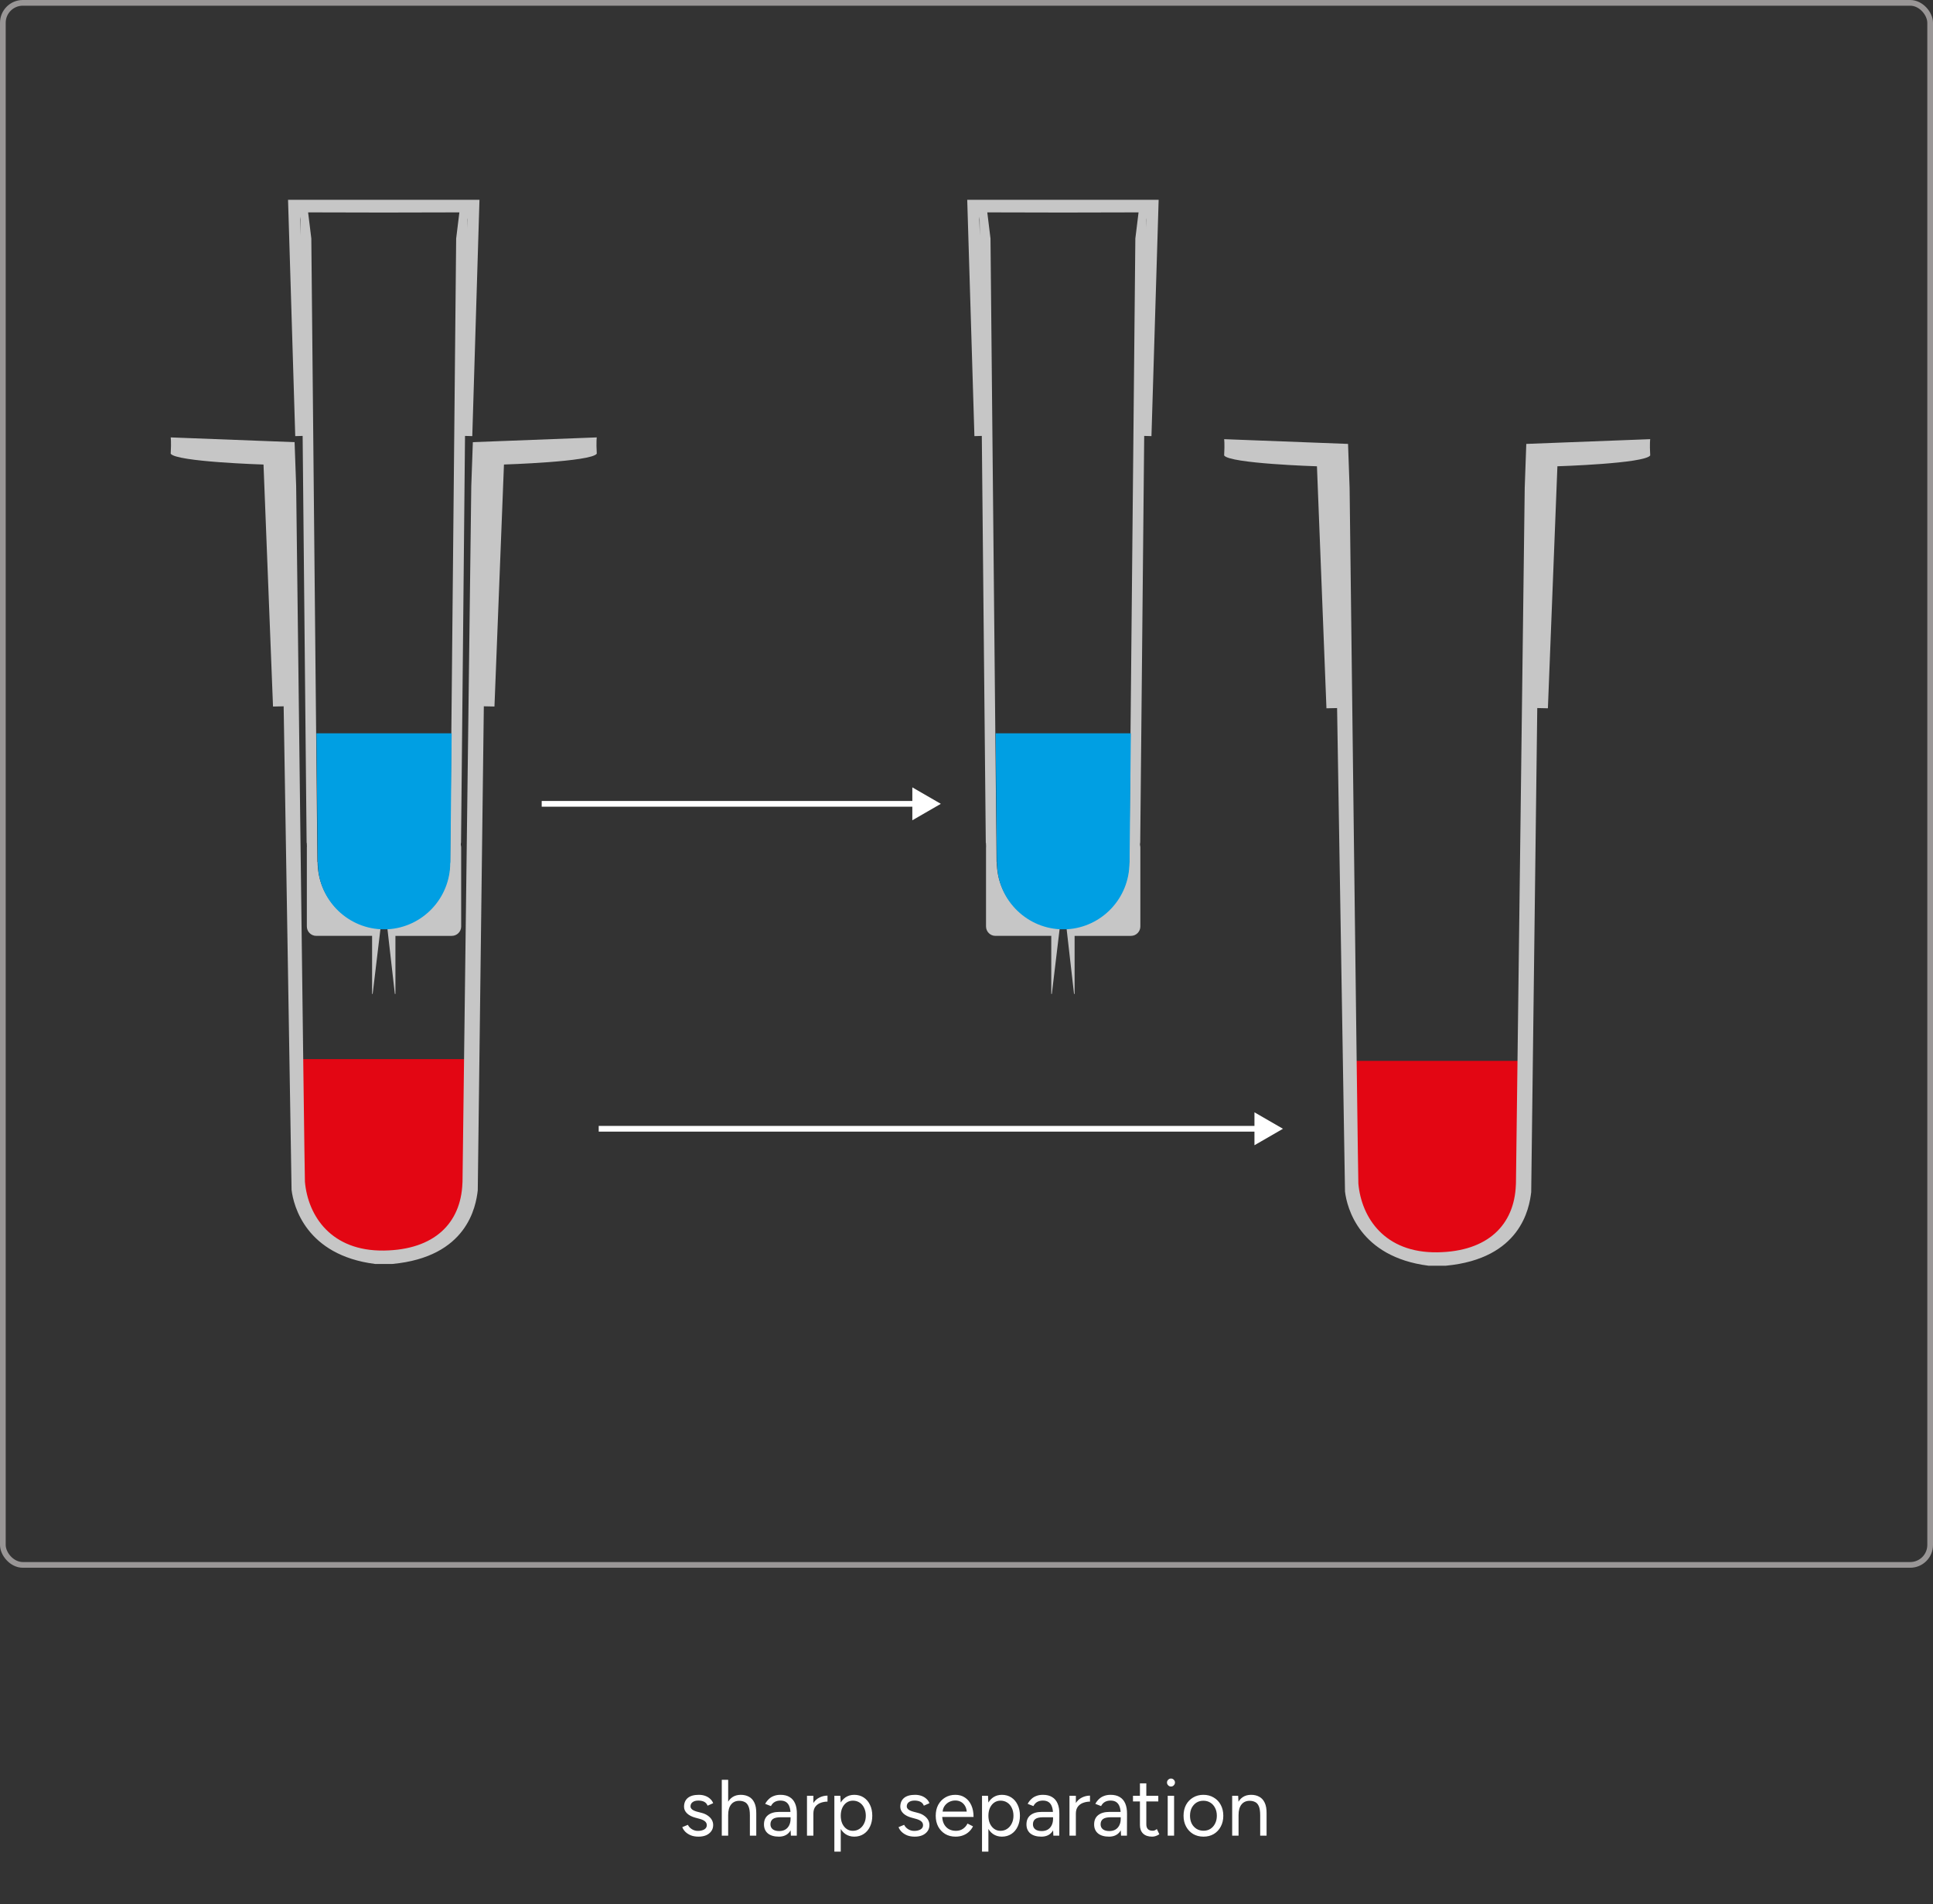 <svg width="339" height="334" viewBox="0 0 339 334" fill="none" xmlns="http://www.w3.org/2000/svg">
<rect x="0" y="0" width="339" height="334" fill="#333333" stroke="none"/>
<path d="M174.806 151.177L174.776 151.253L173.708 41.835L173.145 37.253L186.41 37.282L199.675 37.253L199.111 41.835L198.043 151.253L198.014 151.177C198.014 157.398 193.161 162.479 187.043 162.825L188.359 174.35H188.459V164.163H198.343C199.251 164.163 199.99 163.422 199.99 162.511V148.671C199.99 148.511 199.966 148.36 199.925 148.214C199.928 148.098 199.936 147.981 199.936 147.865L199.966 147.86L200.664 76.464L201.937 76.502L203.198 35.049H169.627L170.888 76.502L172.185 76.464L172.883 147.86L172.913 147.865C172.913 148.076 172.921 148.284 172.935 148.492C172.929 148.552 172.924 148.609 172.924 148.668V162.508C172.924 163.419 173.663 164.16 174.571 164.16H184.366V174.348H184.466L185.846 162.827C179.699 162.514 174.811 157.417 174.811 151.177H174.806ZM201.031 38.55L201.068 38.245L201.017 40.073L201.033 38.55H201.031ZM171.74 37.985L171.81 38.55L171.837 41.381L171.74 37.983V37.985Z" fill="#C6C6C6"/>
<path d="M174.609 128.631L174.833 151.431L174.862 151.356C174.862 157.598 179.75 162.692 185.898 163.006H187.097C193.215 162.657 198.068 157.574 198.068 151.356L198.097 151.431L198.321 128.631H174.609Z" fill="#009FE3"/>
<path d="M236.49 186.087L236.773 208.887L236.811 208.811C236.811 215.054 243.052 220.148 250.9 220.461H252.432C260.242 220.113 266.441 215.03 266.441 208.811L266.478 208.887L266.762 186.087H236.487H236.49Z" fill="#E30613"/>
<path d="M289.401 77.034L267.673 77.867L267.398 85.575L265.861 207.56C265.861 207.597 265.848 207.825 265.845 207.862C265.575 214.846 260.954 219.54 252.084 219.669C242.866 219.802 238.771 213.643 238.223 207.616C238.148 206.775 236.687 85.575 236.687 85.575L236.412 77.867L214.684 77.034C214.684 77.034 214.802 77.748 214.684 79.892C215.633 81.32 230.96 81.793 230.96 81.793L232.626 124.243L234.492 124.203L235.88 209.001C236.207 211.842 238.418 220.475 250.515 222.019H253.575C266.691 220.786 268.209 211.945 268.536 209.103L269.598 124.2L271.464 124.241L273.13 81.79C273.13 81.79 288.454 81.32 289.406 79.889C289.287 77.746 289.406 77.032 289.406 77.032L289.401 77.034Z" fill="#C6C6C6"/>
<path d="M55.695 151.177L55.665 151.253L54.598 41.835L54.034 37.253L67.299 37.282L80.564 37.253L80 41.835L78.933 151.253L78.903 151.177C78.903 157.398 74.05 162.479 67.933 162.825L69.248 174.35H69.348V164.163H79.232C80.141 164.163 80.879 163.422 80.879 162.511V148.671C80.879 148.511 80.855 148.36 80.815 148.214C80.817 148.098 80.825 147.981 80.825 147.865L80.855 147.86L81.553 76.464L82.826 76.502L84.088 35.049H50.516L51.778 76.502L53.075 76.464L53.773 147.86L53.802 147.865C53.802 148.076 53.81 148.284 53.824 148.492C53.819 148.552 53.813 148.609 53.813 148.668V162.508C53.813 163.419 54.552 164.16 55.461 164.16H65.255V174.348H65.355L66.736 162.827C60.589 162.514 55.7 157.417 55.7 151.177H55.695ZM81.92 38.55L81.958 38.245L81.906 40.073L81.923 38.55H81.92ZM52.63 37.985L52.7 38.55L52.727 41.381L52.63 37.983V37.985Z" fill="#C6C6C6"/>
<path d="M55.498 128.631L55.722 151.431L55.752 151.356C55.752 157.598 60.64 162.692 66.787 163.006H67.987C74.104 162.657 78.957 157.574 78.957 151.356L78.987 151.431L79.21 128.631H55.498Z" fill="#009FE3"/>
<path d="M51.743 185.779L52.026 208.579L52.063 208.503C52.063 214.746 58.305 219.84 66.153 220.153H67.685C75.495 219.804 81.694 214.722 81.694 208.503L81.731 208.579L82.014 185.779H51.74H51.743Z" fill="#E30613"/>
<path d="M104.653 76.726L82.926 77.559L82.651 85.267L81.114 207.251C81.114 207.289 81.1 207.516 81.098 207.554C80.828 214.538 76.207 219.231 67.337 219.361C58.119 219.494 54.023 213.335 53.476 207.308C53.401 206.467 51.939 85.267 51.939 85.267L51.664 77.559L29.936 76.726C29.936 76.726 30.055 77.44 29.936 79.584C30.886 81.012 46.213 81.485 46.213 81.485L47.879 123.935L49.745 123.894L51.133 208.692C51.459 211.534 53.67 220.167 65.768 221.711H68.828C81.944 220.478 83.462 211.637 83.788 208.795L84.851 123.892L86.716 123.932L88.382 81.482C88.382 81.482 103.707 81.012 104.659 79.581C104.54 77.437 104.659 76.724 104.659 76.724L104.653 76.726Z" fill="#C6C6C6"/>
<path d="M165 141L160 138.113L160 143.887L165 141ZM95 141L95 141.5L160.5 141.5L160.5 141L160.5 140.5L95 140.5L95 141Z" fill="white"/>
<path d="M225 198L220 195.113L220 200.887L225 198ZM105 198L105 198.5L220.5 198.5L220.5 198L220.5 197.5L105 197.5L105 198Z" fill="white"/>
<path d="M122.511 322.168C121.998 322.168 121.55 322.093 121.167 321.944C120.784 321.785 120.462 321.58 120.201 321.328C119.949 321.076 119.767 320.801 119.655 320.502L120.635 320.096C120.794 320.413 121.032 320.67 121.349 320.866C121.666 321.062 122.016 321.16 122.399 321.16C122.838 321.16 123.206 321.076 123.505 320.908C123.804 320.731 123.953 320.483 123.953 320.166C123.953 319.877 123.841 319.643 123.617 319.466C123.402 319.289 123.08 319.144 122.651 319.032L121.979 318.85C121.344 318.682 120.85 318.43 120.495 318.094C120.14 317.749 119.963 317.361 119.963 316.932C119.963 316.269 120.178 315.756 120.607 315.392C121.046 315.019 121.694 314.832 122.553 314.832C122.964 314.832 123.337 314.893 123.673 315.014C124.009 315.135 124.298 315.308 124.541 315.532C124.784 315.747 124.961 316.003 125.073 316.302L124.093 316.736C123.972 316.419 123.771 316.19 123.491 316.05C123.211 315.91 122.87 315.84 122.469 315.84C122.04 315.84 121.704 315.933 121.461 316.12C121.218 316.297 121.097 316.549 121.097 316.876C121.097 317.063 121.195 317.24 121.391 317.408C121.596 317.567 121.895 317.697 122.287 317.8L122.987 317.982C123.444 318.094 123.827 318.262 124.135 318.486C124.443 318.701 124.676 318.948 124.835 319.228C124.994 319.508 125.073 319.807 125.073 320.124C125.073 320.544 124.961 320.908 124.737 321.216C124.513 321.524 124.21 321.762 123.827 321.93C123.444 322.089 123.006 322.168 122.511 322.168ZM126.583 322V312.2H127.703V322H126.583ZM131.511 322V318.416H132.631V322H131.511ZM131.511 318.416C131.511 317.725 131.427 317.198 131.259 316.834C131.1 316.47 130.881 316.223 130.601 316.092C130.321 315.952 130.003 315.882 129.649 315.882C129.033 315.882 128.552 316.101 128.207 316.54C127.871 316.969 127.703 317.581 127.703 318.374H127.157C127.157 317.637 127.264 317.002 127.479 316.47C127.703 315.938 128.02 315.532 128.431 315.252C128.841 314.972 129.336 314.832 129.915 314.832C130.456 314.832 130.932 314.944 131.343 315.168C131.753 315.383 132.071 315.728 132.295 316.204C132.528 316.68 132.64 317.305 132.631 318.08V318.416H131.511ZM138.701 322L138.645 320.852V318.304C138.645 317.753 138.585 317.301 138.463 316.946C138.342 316.582 138.151 316.307 137.889 316.12C137.628 315.933 137.287 315.84 136.867 315.84C136.485 315.84 136.153 315.919 135.873 316.078C135.603 316.227 135.379 316.47 135.201 316.806L134.193 316.414C134.371 316.087 134.585 315.807 134.837 315.574C135.089 315.331 135.383 315.149 135.719 315.028C136.055 314.897 136.438 314.832 136.867 314.832C137.521 314.832 138.057 314.963 138.477 315.224C138.907 315.476 139.229 315.854 139.443 316.358C139.658 316.853 139.761 317.469 139.751 318.206L139.737 322H138.701ZM136.601 322.168C135.78 322.168 135.136 321.981 134.669 321.608C134.212 321.225 133.983 320.698 133.983 320.026C133.983 319.317 134.217 318.775 134.683 318.402C135.159 318.019 135.822 317.828 136.671 317.828H138.673V318.766H136.923C136.27 318.766 135.803 318.873 135.523 319.088C135.253 319.303 135.117 319.611 135.117 320.012C135.117 320.376 135.253 320.665 135.523 320.88C135.794 321.085 136.172 321.188 136.657 321.188C137.059 321.188 137.409 321.104 137.707 320.936C138.006 320.759 138.235 320.511 138.393 320.194C138.561 319.867 138.645 319.485 138.645 319.046H139.121C139.121 319.998 138.907 320.759 138.477 321.328C138.048 321.888 137.423 322.168 136.601 322.168ZM142.142 318.206C142.142 317.45 142.287 316.839 142.576 316.372C142.865 315.896 143.234 315.546 143.682 315.322C144.139 315.089 144.62 314.972 145.124 314.972V316.022C144.713 316.022 144.317 316.092 143.934 316.232C143.561 316.363 143.253 316.582 143.01 316.89C142.767 317.198 142.646 317.618 142.646 318.15L142.142 318.206ZM141.526 322V315H142.646V322H141.526ZM146.326 324.8V315H147.376L147.446 316.288V324.8H146.326ZM149.812 322.168C149.224 322.168 148.706 322.014 148.258 321.706C147.82 321.398 147.479 320.969 147.236 320.418C146.994 319.858 146.872 319.219 146.872 318.5C146.872 317.772 146.994 317.133 147.236 316.582C147.479 316.031 147.82 315.602 148.258 315.294C148.706 314.986 149.224 314.832 149.812 314.832C150.438 314.832 150.988 314.986 151.464 315.294C151.94 315.602 152.309 316.031 152.57 316.582C152.841 317.133 152.976 317.772 152.976 318.5C152.976 319.219 152.841 319.858 152.57 320.418C152.309 320.969 151.94 321.398 151.464 321.706C150.988 322.014 150.438 322.168 149.812 322.168ZM149.56 321.146C149.999 321.146 150.386 321.034 150.722 320.81C151.068 320.586 151.338 320.273 151.534 319.872C151.74 319.471 151.842 319.013 151.842 318.5C151.842 317.987 151.744 317.529 151.548 317.128C151.362 316.727 151.096 316.414 150.75 316.19C150.405 315.966 150.013 315.854 149.574 315.854C149.164 315.854 148.795 315.966 148.468 316.19C148.151 316.414 147.899 316.727 147.712 317.128C147.535 317.529 147.446 317.987 147.446 318.5C147.446 319.013 147.535 319.471 147.712 319.872C147.899 320.273 148.151 320.586 148.468 320.81C148.786 321.034 149.15 321.146 149.56 321.146ZM160.437 322.168C159.924 322.168 159.476 322.093 159.093 321.944C158.71 321.785 158.388 321.58 158.127 321.328C157.875 321.076 157.693 320.801 157.581 320.502L158.561 320.096C158.72 320.413 158.958 320.67 159.275 320.866C159.592 321.062 159.942 321.16 160.325 321.16C160.764 321.16 161.132 321.076 161.431 320.908C161.73 320.731 161.879 320.483 161.879 320.166C161.879 319.877 161.767 319.643 161.543 319.466C161.328 319.289 161.006 319.144 160.577 319.032L159.905 318.85C159.27 318.682 158.776 318.43 158.421 318.094C158.066 317.749 157.889 317.361 157.889 316.932C157.889 316.269 158.104 315.756 158.533 315.392C158.972 315.019 159.62 314.832 160.479 314.832C160.89 314.832 161.263 314.893 161.599 315.014C161.935 315.135 162.224 315.308 162.467 315.532C162.71 315.747 162.887 316.003 162.999 316.302L162.019 316.736C161.898 316.419 161.697 316.19 161.417 316.05C161.137 315.91 160.796 315.84 160.395 315.84C159.966 315.84 159.63 315.933 159.387 316.12C159.144 316.297 159.023 316.549 159.023 316.876C159.023 317.063 159.121 317.24 159.317 317.408C159.522 317.567 159.821 317.697 160.213 317.8L160.913 317.982C161.37 318.094 161.753 318.262 162.061 318.486C162.369 318.701 162.602 318.948 162.761 319.228C162.92 319.508 162.999 319.807 162.999 320.124C162.999 320.544 162.887 320.908 162.663 321.216C162.439 321.524 162.136 321.762 161.753 321.93C161.37 322.089 160.932 322.168 160.437 322.168ZM167.574 322.168C166.893 322.168 166.291 322.014 165.768 321.706C165.246 321.389 164.835 320.955 164.536 320.404C164.247 319.853 164.102 319.219 164.102 318.5C164.102 317.781 164.247 317.147 164.536 316.596C164.835 316.045 165.241 315.616 165.754 315.308C166.277 314.991 166.874 314.832 167.546 314.832C168.2 314.832 168.764 314.995 169.24 315.322C169.716 315.639 170.085 316.087 170.346 316.666C170.608 317.245 170.738 317.926 170.738 318.71H164.956L165.236 318.472C165.236 319.032 165.334 319.513 165.53 319.914C165.736 320.315 166.02 320.623 166.384 320.838C166.748 321.043 167.164 321.146 167.63 321.146C168.125 321.146 168.54 321.029 168.876 320.796C169.222 320.563 169.488 320.255 169.674 319.872L170.64 320.362C170.463 320.726 170.225 321.043 169.926 321.314C169.637 321.585 169.292 321.795 168.89 321.944C168.498 322.093 168.06 322.168 167.574 322.168ZM165.306 317.996L165.012 317.772H169.842L169.548 318.01C169.548 317.562 169.46 317.175 169.282 316.848C169.105 316.521 168.867 316.269 168.568 316.092C168.27 315.915 167.924 315.826 167.532 315.826C167.15 315.826 166.786 315.915 166.44 316.092C166.104 316.269 165.829 316.521 165.614 316.848C165.409 317.165 165.306 317.548 165.306 317.996ZM172.221 324.8V315H173.271L173.341 316.288V324.8H172.221ZM175.707 322.168C175.119 322.168 174.601 322.014 174.153 321.706C173.714 321.398 173.374 320.969 173.131 320.418C172.888 319.858 172.767 319.219 172.767 318.5C172.767 317.772 172.888 317.133 173.131 316.582C173.374 316.031 173.714 315.602 174.153 315.294C174.601 314.986 175.119 314.832 175.707 314.832C176.332 314.832 176.883 314.986 177.359 315.294C177.835 315.602 178.204 316.031 178.465 316.582C178.736 317.133 178.871 317.772 178.871 318.5C178.871 319.219 178.736 319.858 178.465 320.418C178.204 320.969 177.835 321.398 177.359 321.706C176.883 322.014 176.332 322.168 175.707 322.168ZM175.455 321.146C175.894 321.146 176.281 321.034 176.617 320.81C176.962 320.586 177.233 320.273 177.429 319.872C177.634 319.471 177.737 319.013 177.737 318.5C177.737 317.987 177.639 317.529 177.443 317.128C177.256 316.727 176.99 316.414 176.645 316.19C176.3 315.966 175.908 315.854 175.469 315.854C175.058 315.854 174.69 315.966 174.363 316.19C174.046 316.414 173.794 316.727 173.607 317.128C173.43 317.529 173.341 317.987 173.341 318.5C173.341 319.013 173.43 319.471 173.607 319.872C173.794 320.273 174.046 320.586 174.363 320.81C174.68 321.034 175.044 321.146 175.455 321.146ZM184.734 322L184.678 320.852V318.304C184.678 317.753 184.618 317.301 184.496 316.946C184.375 316.582 184.184 316.307 183.922 316.12C183.661 315.933 183.32 315.84 182.9 315.84C182.518 315.84 182.186 315.919 181.906 316.078C181.636 316.227 181.412 316.47 181.234 316.806L180.226 316.414C180.404 316.087 180.618 315.807 180.87 315.574C181.122 315.331 181.416 315.149 181.752 315.028C182.088 314.897 182.471 314.832 182.9 314.832C183.554 314.832 184.09 314.963 184.51 315.224C184.94 315.476 185.262 315.854 185.476 316.358C185.691 316.853 185.794 317.469 185.784 318.206L185.77 322H184.734ZM182.634 322.168C181.813 322.168 181.169 321.981 180.702 321.608C180.245 321.225 180.016 320.698 180.016 320.026C180.016 319.317 180.25 318.775 180.716 318.402C181.192 318.019 181.855 317.828 182.704 317.828H184.706V318.766H182.956C182.303 318.766 181.836 318.873 181.556 319.088C181.286 319.303 181.15 319.611 181.15 320.012C181.15 320.376 181.286 320.665 181.556 320.88C181.827 321.085 182.205 321.188 182.69 321.188C183.092 321.188 183.442 321.104 183.74 320.936C184.039 320.759 184.268 320.511 184.426 320.194C184.594 319.867 184.678 319.485 184.678 319.046H185.154C185.154 319.998 184.94 320.759 184.51 321.328C184.081 321.888 183.456 322.168 182.634 322.168ZM188.175 318.206C188.175 317.45 188.32 316.839 188.609 316.372C188.898 315.896 189.267 315.546 189.715 315.322C190.172 315.089 190.653 314.972 191.157 314.972V316.022C190.746 316.022 190.35 316.092 189.967 316.232C189.594 316.363 189.286 316.582 189.043 316.89C188.8 317.198 188.679 317.618 188.679 318.15L188.175 318.206ZM187.559 322V315H188.679V322H187.559ZM196.602 322L196.546 320.852V318.304C196.546 317.753 196.485 317.301 196.364 316.946C196.242 316.582 196.051 316.307 195.79 316.12C195.528 315.933 195.188 315.84 194.768 315.84C194.385 315.84 194.054 315.919 193.774 316.078C193.503 316.227 193.279 316.47 193.102 316.806L192.094 316.414C192.271 316.087 192.486 315.807 192.738 315.574C192.99 315.331 193.284 315.149 193.62 315.028C193.956 314.897 194.338 314.832 194.768 314.832C195.421 314.832 195.958 314.963 196.378 315.224C196.807 315.476 197.129 315.854 197.344 316.358C197.558 316.853 197.661 317.469 197.652 318.206L197.638 322H196.602ZM194.502 322.168C193.68 322.168 193.036 321.981 192.57 321.608C192.112 321.225 191.884 320.698 191.884 320.026C191.884 319.317 192.117 318.775 192.584 318.402C193.06 318.019 193.722 317.828 194.572 317.828H196.574V318.766H194.824C194.17 318.766 193.704 318.873 193.424 319.088C193.153 319.303 193.018 319.611 193.018 320.012C193.018 320.376 193.153 320.665 193.424 320.88C193.694 321.085 194.072 321.188 194.558 321.188C194.959 321.188 195.309 321.104 195.608 320.936C195.906 320.759 196.135 320.511 196.294 320.194C196.462 319.867 196.546 319.485 196.546 319.046H197.022C197.022 319.998 196.807 320.759 196.378 321.328C195.948 321.888 195.323 322.168 194.502 322.168ZM202.058 322.168C201.377 322.168 200.85 321.991 200.476 321.636C200.103 321.281 199.916 320.782 199.916 320.138V312.816H201.036V320.026C201.036 320.381 201.13 320.656 201.316 320.852C201.512 321.039 201.783 321.132 202.128 321.132C202.24 321.132 202.348 321.118 202.45 321.09C202.562 321.053 202.707 320.969 202.884 320.838L203.318 321.748C203.076 321.907 202.856 322.014 202.66 322.07C202.464 322.135 202.264 322.168 202.058 322.168ZM198.698 315.994V315H203.136V315.994H198.698ZM204.787 322V315H205.907V322H204.787ZM205.361 313.376C205.175 313.376 205.011 313.306 204.871 313.166C204.731 313.026 204.661 312.863 204.661 312.676C204.661 312.48 204.731 312.317 204.871 312.186C205.011 312.046 205.175 311.976 205.361 311.976C205.557 311.976 205.721 312.046 205.851 312.186C205.991 312.317 206.061 312.48 206.061 312.676C206.061 312.863 205.991 313.026 205.851 313.166C205.721 313.306 205.557 313.376 205.361 313.376ZM211.065 322.168C210.384 322.168 209.777 322.014 209.245 321.706C208.723 321.389 208.312 320.955 208.013 320.404C207.715 319.853 207.565 319.219 207.565 318.5C207.565 317.781 207.71 317.147 207.999 316.596C208.298 316.045 208.709 315.616 209.231 315.308C209.763 314.991 210.365 314.832 211.037 314.832C211.728 314.832 212.335 314.991 212.857 315.308C213.389 315.616 213.8 316.045 214.089 316.596C214.388 317.147 214.537 317.781 214.537 318.5C214.537 319.219 214.388 319.853 214.089 320.404C213.8 320.955 213.394 321.389 212.871 321.706C212.349 322.014 211.747 322.168 211.065 322.168ZM211.065 321.132C211.532 321.132 211.938 321.02 212.283 320.796C212.629 320.572 212.899 320.264 213.095 319.872C213.301 319.48 213.403 319.023 213.403 318.5C213.403 317.977 213.301 317.52 213.095 317.128C212.899 316.736 212.624 316.428 212.269 316.204C211.915 315.98 211.504 315.868 211.037 315.868C210.58 315.868 210.174 315.98 209.819 316.204C209.474 316.428 209.199 316.736 208.993 317.128C208.797 317.52 208.699 317.977 208.699 318.5C208.699 319.013 208.797 319.471 208.993 319.872C209.199 320.264 209.479 320.572 209.833 320.796C210.197 321.02 210.608 321.132 211.065 321.132ZM216.092 322V315H217.142L217.212 316.288V322H216.092ZM221.006 322V318.416H222.126V322H221.006ZM221.006 318.416C221.006 317.725 220.927 317.198 220.768 316.834C220.61 316.47 220.39 316.223 220.11 316.092C219.83 315.952 219.513 315.882 219.158 315.882C218.542 315.882 218.062 316.101 217.716 316.54C217.38 316.969 217.212 317.581 217.212 318.374H216.666C216.666 317.637 216.774 317.002 216.988 316.47C217.203 315.938 217.516 315.532 217.926 315.252C218.337 314.972 218.832 314.832 219.41 314.832C219.961 314.832 220.437 314.944 220.838 315.168C221.249 315.383 221.566 315.728 221.79 316.204C222.024 316.68 222.136 317.305 222.126 318.08V318.416H221.006Z" fill="white"/>
<rect x="0.5" y="0.5" width="338" height="274" rx="3.5" stroke="#999696"/>
</svg>
